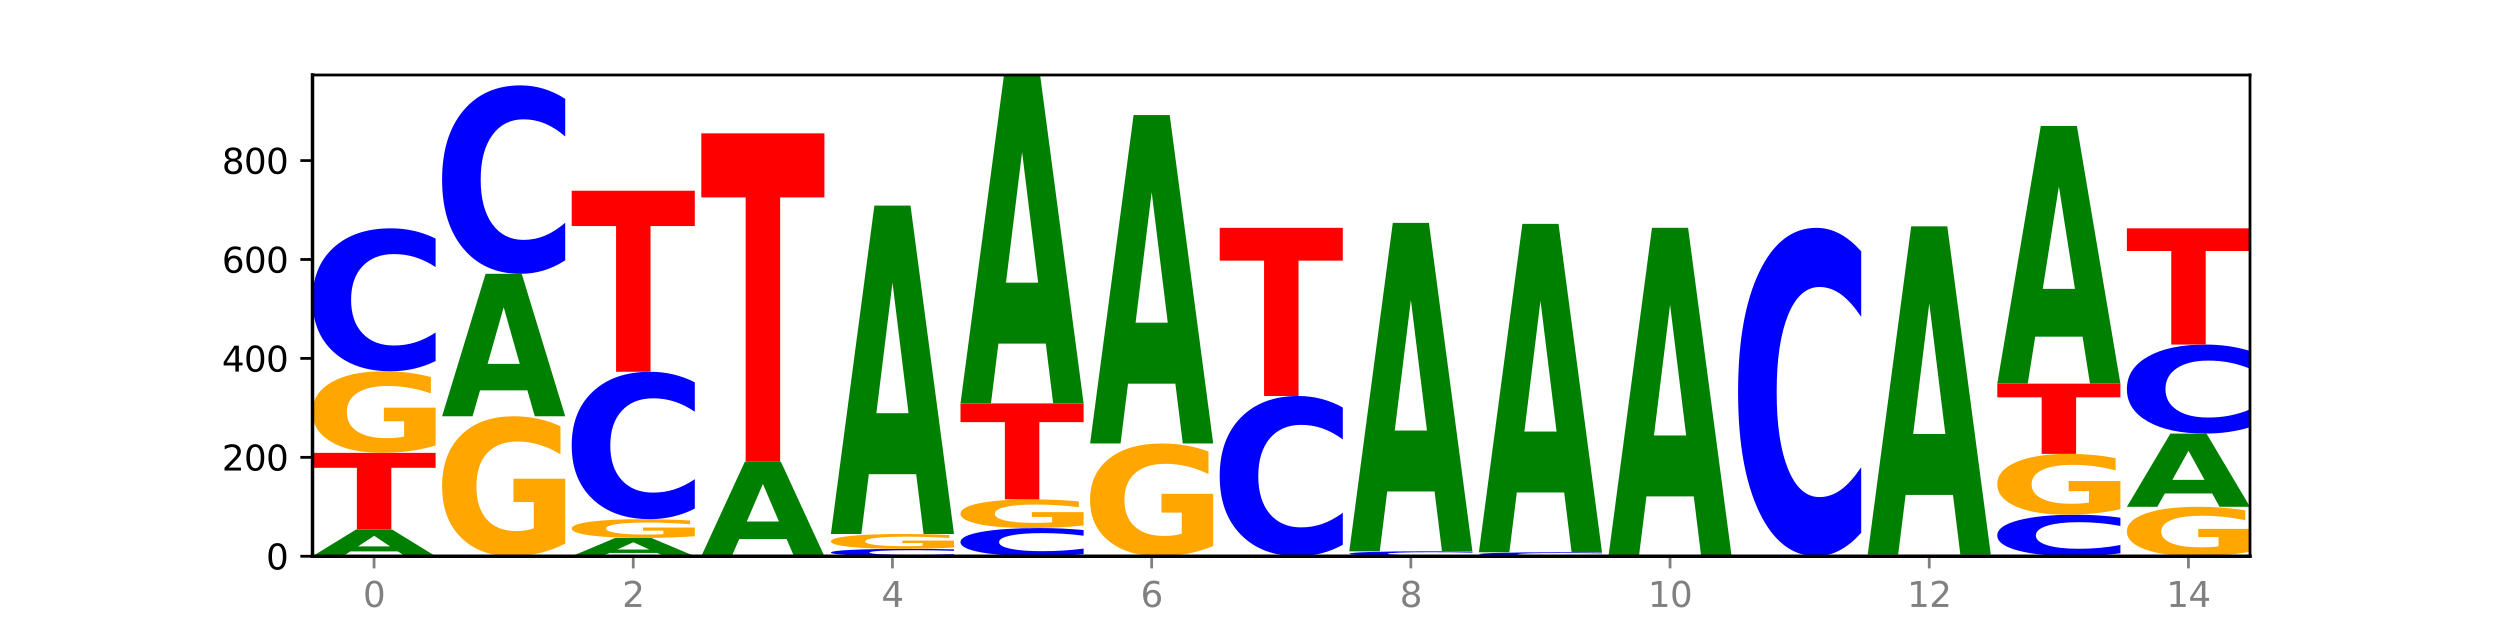 <?xml version="1.0" encoding="utf-8" standalone="no"?>
<!DOCTYPE svg PUBLIC "-//W3C//DTD SVG 1.1//EN"
  "http://www.w3.org/Graphics/SVG/1.1/DTD/svg11.dtd">
<svg xmlns:xlink="http://www.w3.org/1999/xlink" width="720pt" height="180pt" viewBox="0 0 720 180" xmlns="http://www.w3.org/2000/svg" version="1.1">
 <defs>
  <style type="text/css">*{stroke-linejoin: round; stroke-linecap: butt}</style>
 </defs>
 <g id="figure_1">
  <g id="patch_1">
   <path d="M 0 180 
L 720 180 
L 720 0 
L 0 0 
z
" style="fill: #ffffff"/>
  </g>
  <g id="axes_1">
   <g id="patch_2">
    <path d="M 90 160.2 
L 648 160.2 
L 648 21.6 
L 90 21.6 
z
" style="fill: #ffffff"/>
   </g>
   <g id="line2d_1">
    <path d="M 90 160.2 
L 648 160.2 
" clip-path="url(#pe08fc29770)" style="fill: none; stroke: #000000; stroke-width: 0.5; stroke-linecap: square"/>
   </g>
   <g id="patch_3">
    <path d="M 114.562 158.799 
L 100.925 158.799 
L 98.772 160.2 
L 90 160.2 
L 102.527 152.508 
L 112.931 152.508 
L 125.458 160.2 
L 116.693 160.2 
L 114.562 158.799 
z
M 103.1 157.371 
L 112.365 157.371 
L 107.74 154.311 
L 103.1 157.371 
z
" clip-path="url(#pe08fc29770)" style="fill: #008000"/>
   </g>
   <g id="patch_4">
    <path d="M 90 130.429 
L 125.458 130.429 
L 125.458 134.735 
L 112.701 134.735 
L 112.701 152.508 
L 102.781 152.508 
L 102.781 134.735 
L 90 134.735 
L 90 130.429 
z
" clip-path="url(#pe08fc29770)" style="fill: #ff0000"/>
   </g>
   <g id="patch_5">
    <path d="M 125.458 128.302 
Q 121.882 129.366 118.036 129.9 
Q 114.19 130.429 110.089 130.429 
Q 100.823 130.429 95.412 127.263 
Q 90 124.098 90 118.684 
Q 90 113.208 95.507 110.066 
Q 101.022 106.925 110.614 106.925 
Q 114.309 106.925 117.694 107.352 
Q 121.088 107.775 124.091 108.61 
L 124.091 113.295 
Q 120.992 112.222 117.925 111.693 
Q 114.857 111.159 111.774 111.159 
Q 106.068 111.159 102.977 113.111 
Q 99.886 115.057 99.886 118.684 
Q 99.886 122.277 102.866 124.239 
Q 105.846 126.195 111.329 126.195 
Q 112.823 126.195 114.102 126.083 
Q 115.382 125.967 116.399 125.724 
L 116.399 121.325 
L 110.558 121.325 
L 110.558 117.407 
L 125.458 117.407 
L 125.458 128.302 
z
" clip-path="url(#pe08fc29770)" style="fill: #ffa600"/>
   </g>
   <g id="patch_6">
    <path d="M 125.458 103.974 
Q 122.492 105.437 119.285 106.177 
Q 116.078 106.925 112.585 106.925 
Q 102.168 106.925 96.084 101.381 
Q 90 95.836 90 86.354 
Q 90 76.839 96.084 71.303 
Q 102.168 65.758 112.585 65.758 
Q 116.078 65.758 119.285 66.507 
Q 122.492 67.246 125.458 68.709 
L 125.458 76.915 
Q 122.465 74.976 119.562 74.075 
Q 116.658 73.174 113.451 73.174 
Q 107.698 73.174 104.401 76.686 
Q 101.114 80.189 101.114 86.354 
Q 101.114 92.494 104.401 96.006 
Q 107.698 99.51 113.451 99.51 
Q 116.658 99.51 119.562 98.608 
Q 122.465 97.699 125.458 95.76 
L 125.458 103.974 
z
" clip-path="url(#pe08fc29770)" style="fill: #0000ff"/>
   </g>
   <g id="patch_7">
    <path d="M 162.783 156.553 
Q 159.207 158.376 155.36 159.292 
Q 151.514 160.2 147.414 160.2 
Q 138.148 160.2 132.736 154.771 
Q 127.324 149.341 127.324 140.056 
Q 127.324 130.663 132.831 125.276 
Q 138.346 119.888 147.938 119.888 
Q 151.633 119.888 155.019 120.621 
Q 158.412 121.345 161.416 122.777 
L 161.416 130.813 
Q 158.317 128.973 155.249 128.065 
Q 152.182 127.149 149.098 127.149 
Q 143.393 127.149 140.301 130.497 
Q 137.21 133.836 137.21 140.056 
Q 137.21 146.219 140.19 149.583 
Q 143.17 152.939 148.653 152.939 
Q 150.147 152.939 151.427 152.747 
Q 152.706 152.547 153.723 152.131 
L 153.723 144.586 
L 147.883 144.586 
L 147.883 137.866 
L 162.783 137.866 
L 162.783 156.553 
z
" clip-path="url(#pe08fc29770)" style="fill: #ffa600"/>
   </g>
   <g id="patch_8">
    <path d="M 151.886 112.414 
L 138.25 112.414 
L 136.097 119.888 
L 127.324 119.888 
L 139.852 78.863 
L 150.255 78.863 
L 162.783 119.888 
L 154.018 119.888 
L 151.886 112.414 
z
M 140.425 104.8 
L 149.69 104.8 
L 145.064 88.482 
L 140.425 104.8 
z
" clip-path="url(#pe08fc29770)" style="fill: #008000"/>
   </g>
   <g id="patch_9">
    <path d="M 162.783 74.973 
Q 159.817 76.901 156.609 77.877 
Q 153.402 78.863 149.909 78.863 
Q 139.492 78.863 133.408 71.554 
Q 127.324 64.244 127.324 51.744 
Q 127.324 39.199 133.408 31.901 
Q 139.492 24.591 149.909 24.591 
Q 153.402 24.591 156.609 25.578 
Q 159.817 26.553 162.783 28.482 
L 162.783 39.3 
Q 159.79 36.744 156.886 35.556 
Q 153.983 34.367 150.776 34.367 
Q 145.022 34.367 141.726 38.997 
Q 138.438 43.616 138.438 51.744 
Q 138.438 59.838 141.726 64.469 
Q 145.022 69.087 150.776 69.087 
Q 153.983 69.087 156.886 67.899 
Q 159.79 66.699 162.783 64.143 
L 162.783 74.973 
z
" clip-path="url(#pe08fc29770)" style="fill: #0000ff"/>
   </g>
   <g id="patch_10">
    <path d="M 189.211 159.24 
L 175.574 159.24 
L 173.421 160.2 
L 164.649 160.2 
L 177.176 154.929 
L 187.58 154.929 
L 200.107 160.2 
L 191.342 160.2 
L 189.211 159.24 
z
M 177.749 158.262 
L 187.014 158.262 
L 182.389 156.165 
L 177.749 158.262 
z
" clip-path="url(#pe08fc29770)" style="fill: #008000"/>
   </g>
   <g id="patch_11">
    <path d="M 200.107 154.44 
Q 196.531 154.685 192.685 154.808 
Q 188.839 154.929 184.738 154.929 
Q 175.472 154.929 170.061 154.2 
Q 164.649 153.471 164.649 152.225 
Q 164.649 150.963 170.156 150.24 
Q 175.671 149.517 185.263 149.517 
Q 188.958 149.517 192.343 149.615 
Q 195.736 149.712 198.74 149.905 
L 198.74 150.984 
Q 195.641 150.736 192.574 150.615 
Q 189.506 150.492 186.423 150.492 
Q 180.717 150.492 177.626 150.941 
Q 174.535 151.389 174.535 152.225 
Q 174.535 153.052 177.515 153.504 
Q 180.495 153.954 185.978 153.954 
Q 187.472 153.954 188.751 153.929 
Q 190.031 153.902 191.048 153.846 
L 191.048 152.833 
L 185.207 152.833 
L 185.207 151.931 
L 200.107 151.931 
L 200.107 154.44 
z
" clip-path="url(#pe08fc29770)" style="fill: #ffa600"/>
   </g>
   <g id="patch_12">
    <path d="M 200.107 146.474 
Q 197.141 147.982 193.934 148.745 
Q 190.727 149.517 187.233 149.517 
Q 176.817 149.517 170.733 143.799 
Q 164.649 138.082 164.649 128.305 
Q 164.649 118.493 170.733 112.785 
Q 176.817 107.068 187.233 107.068 
Q 190.727 107.068 193.934 107.839 
Q 197.141 108.602 200.107 110.11 
L 200.107 118.572 
Q 197.114 116.573 194.211 115.643 
Q 191.307 114.714 188.1 114.714 
Q 182.347 114.714 179.05 118.335 
Q 175.762 121.948 175.762 128.305 
Q 175.762 134.636 179.05 138.258 
Q 182.347 141.87 188.1 141.87 
Q 191.307 141.87 194.211 140.941 
Q 197.114 140.003 200.107 138.003 
L 200.107 146.474 
z
" clip-path="url(#pe08fc29770)" style="fill: #0000ff"/>
   </g>
   <g id="patch_13">
    <path d="M 164.649 54.932 
L 200.107 54.932 
L 200.107 65.1 
L 187.35 65.1 
L 187.35 107.068 
L 177.43 107.068 
L 177.43 65.1 
L 164.649 65.1 
L 164.649 54.932 
z
" clip-path="url(#pe08fc29770)" style="fill: #ff0000"/>
   </g>
   <g id="patch_14">
    <path d="M 226.535 155.244 
L 212.899 155.244 
L 210.745 160.2 
L 201.973 160.2 
L 214.501 132.993 
L 224.904 132.993 
L 237.431 160.2 
L 228.667 160.2 
L 226.535 155.244 
z
M 215.073 150.194 
L 224.339 150.194 
L 219.713 139.372 
L 215.073 150.194 
z
" clip-path="url(#pe08fc29770)" style="fill: #008000"/>
   </g>
   <g id="patch_15">
    <path d="M 201.973 38.409 
L 237.431 38.409 
L 237.431 56.855 
L 224.675 56.855 
L 224.675 132.993 
L 214.755 132.993 
L 214.755 56.855 
L 201.973 56.855 
L 201.973 38.409 
z
" clip-path="url(#pe08fc29770)" style="fill: #ff0000"/>
   </g>
   <g id="patch_16">
    <path d="M 274.756 160.047 
Q 271.79 160.123 268.583 160.161 
Q 265.375 160.2 261.882 160.2 
Q 251.465 160.2 245.382 159.912 
Q 239.298 159.624 239.298 159.132 
Q 239.298 158.638 245.382 158.351 
Q 251.465 158.063 261.882 158.063 
Q 265.375 158.063 268.583 158.102 
Q 271.79 158.141 274.756 158.216 
L 274.756 158.642 
Q 271.763 158.542 268.86 158.495 
Q 265.956 158.448 262.749 158.448 
Q 256.995 158.448 253.699 158.63 
Q 250.411 158.812 250.411 159.132 
Q 250.411 159.451 253.699 159.633 
Q 256.995 159.815 262.749 159.815 
Q 265.956 159.815 268.86 159.768 
Q 271.763 159.721 274.756 159.62 
L 274.756 160.047 
z
" clip-path="url(#pe08fc29770)" style="fill: #0000ff"/>
   </g>
   <g id="patch_17">
    <path d="M 274.756 157.677 
Q 271.18 157.87 267.334 157.967 
Q 263.487 158.063 259.387 158.063 
Q 250.121 158.063 244.709 157.488 
Q 239.298 156.912 239.298 155.928 
Q 239.298 154.932 244.805 154.361 
Q 250.32 153.79 259.911 153.79 
Q 263.607 153.79 266.992 153.868 
Q 270.385 153.944 273.389 154.096 
L 273.389 154.948 
Q 270.29 154.753 267.222 154.657 
Q 264.155 154.56 261.072 154.56 
Q 255.366 154.56 252.275 154.915 
Q 249.183 155.269 249.183 155.928 
Q 249.183 156.581 252.163 156.938 
Q 255.143 157.294 260.627 157.294 
Q 262.121 157.294 263.4 157.273 
Q 264.679 157.252 265.697 157.208 
L 265.697 156.408 
L 259.856 156.408 
L 259.856 155.696 
L 274.756 155.696 
L 274.756 157.677 
z
" clip-path="url(#pe08fc29770)" style="fill: #ffa600"/>
   </g>
   <g id="patch_18">
    <path d="M 263.86 136.56 
L 250.223 136.56 
L 248.07 153.79 
L 239.298 153.79 
L 251.825 59.206 
L 262.228 59.206 
L 274.756 153.79 
L 265.991 153.79 
L 263.86 136.56 
z
M 252.398 119.005 
L 261.663 119.005 
L 257.038 81.382 
L 252.398 119.005 
z
" clip-path="url(#pe08fc29770)" style="fill: #008000"/>
   </g>
   <g id="patch_19">
    <path d="M 312.08 159.618 
Q 309.114 159.906 305.907 160.052 
Q 302.7 160.2 299.207 160.2 
Q 288.79 160.2 282.706 159.106 
Q 276.622 158.013 276.622 156.143 
Q 276.622 154.266 282.706 153.174 
Q 288.79 152.081 299.207 152.081 
Q 302.7 152.081 305.907 152.228 
Q 309.114 152.374 312.08 152.663 
L 312.08 154.281 
Q 309.087 153.899 306.184 153.721 
Q 303.28 153.543 300.073 153.543 
Q 294.32 153.543 291.023 154.236 
Q 287.736 154.927 287.736 156.143 
Q 287.736 157.354 291.023 158.046 
Q 294.32 158.737 300.073 158.737 
Q 303.28 158.737 306.184 158.56 
Q 309.087 158.38 312.08 157.998 
L 312.08 159.618 
z
" clip-path="url(#pe08fc29770)" style="fill: #0000ff"/>
   </g>
   <g id="patch_20">
    <path d="M 312.08 151.333 
Q 308.504 151.707 304.658 151.895 
Q 300.812 152.081 296.711 152.081 
Q 287.445 152.081 282.034 150.968 
Q 276.622 149.855 276.622 147.952 
Q 276.622 146.027 282.129 144.923 
Q 287.644 143.819 297.236 143.819 
Q 300.931 143.819 304.316 143.969 
Q 307.71 144.117 310.713 144.411 
L 310.713 146.058 
Q 307.614 145.681 304.547 145.495 
Q 301.479 145.307 298.396 145.307 
Q 292.69 145.307 289.599 145.993 
Q 286.508 146.677 286.508 147.952 
Q 286.508 149.215 289.488 149.905 
Q 292.468 150.592 297.951 150.592 
Q 299.445 150.592 300.724 150.553 
Q 302.004 150.512 303.021 150.427 
L 303.021 148.881 
L 297.18 148.881 
L 297.18 147.503 
L 312.08 147.503 
L 312.08 151.333 
z
" clip-path="url(#pe08fc29770)" style="fill: #ffa600"/>
   </g>
   <g id="patch_21">
    <path d="M 276.622 116.184 
L 312.08 116.184 
L 312.08 121.574 
L 299.324 121.574 
L 299.324 143.819 
L 289.404 143.819 
L 289.404 121.574 
L 276.622 121.574 
L 276.622 116.184 
z
" clip-path="url(#pe08fc29770)" style="fill: #ff0000"/>
   </g>
   <g id="patch_22">
    <path d="M 301.184 98.954 
L 287.547 98.954 
L 285.394 116.184 
L 276.622 116.184 
L 289.15 21.6 
L 299.553 21.6 
L 312.08 116.184 
L 303.315 116.184 
L 301.184 98.954 
z
M 289.722 81.399 
L 298.987 81.399 
L 294.362 43.776 
L 289.722 81.399 
z
" clip-path="url(#pe08fc29770)" style="fill: #008000"/>
   </g>
   <g id="patch_23">
    <path d="M 349.405 157.262 
Q 345.829 158.731 341.982 159.469 
Q 338.136 160.2 334.036 160.2 
Q 324.77 160.2 319.358 155.826 
Q 313.946 151.452 313.946 143.971 
Q 313.946 136.404 319.454 132.063 
Q 324.969 127.722 334.56 127.722 
Q 338.255 127.722 341.641 128.313 
Q 345.034 128.896 348.038 130.05 
L 348.038 136.524 
Q 344.939 135.042 341.871 134.31 
Q 338.804 133.572 335.72 133.572 
Q 330.015 133.572 326.923 136.269 
Q 323.832 138.96 323.832 143.971 
Q 323.832 148.936 326.812 151.646 
Q 329.792 154.35 335.275 154.35 
Q 336.769 154.35 338.049 154.196 
Q 339.328 154.035 340.345 153.699 
L 340.345 147.621 
L 334.505 147.621 
L 334.505 142.207 
L 349.405 142.207 
L 349.405 157.262 
z
" clip-path="url(#pe08fc29770)" style="fill: #ffa600"/>
   </g>
   <g id="patch_24">
    <path d="M 338.508 110.492 
L 324.872 110.492 
L 322.719 127.722 
L 313.946 127.722 
L 326.474 33.138 
L 336.877 33.138 
L 349.405 127.722 
L 340.64 127.722 
L 338.508 110.492 
z
M 327.047 92.937 
L 336.312 92.937 
L 331.686 55.315 
L 327.047 92.937 
z
" clip-path="url(#pe08fc29770)" style="fill: #008000"/>
   </g>
   <g id="patch_25">
    <path d="M 386.729 156.892 
Q 383.763 158.532 380.556 159.361 
Q 377.349 160.2 373.856 160.2 
Q 363.439 160.2 357.355 153.984 
Q 351.271 147.768 351.271 137.138 
Q 351.271 126.47 357.355 120.263 
Q 363.439 114.047 373.856 114.047 
Q 377.349 114.047 380.556 114.886 
Q 383.763 115.716 386.729 117.356 
L 386.729 126.556 
Q 383.736 124.382 380.833 123.371 
Q 377.929 122.361 374.722 122.361 
Q 368.969 122.361 365.672 126.298 
Q 362.385 130.226 362.385 137.138 
Q 362.385 144.021 365.672 147.959 
Q 368.969 151.887 374.722 151.887 
Q 377.929 151.887 380.833 150.876 
Q 383.736 149.856 386.729 147.682 
L 386.729 156.892 
z
" clip-path="url(#pe08fc29770)" style="fill: #0000ff"/>
   </g>
   <g id="patch_26">
    <path d="M 351.271 65.616 
L 386.729 65.616 
L 386.729 75.061 
L 373.972 75.061 
L 373.972 114.047 
L 364.052 114.047 
L 364.052 75.061 
L 351.271 75.061 
L 351.271 65.616 
z
" clip-path="url(#pe08fc29770)" style="fill: #ff0000"/>
   </g>
   <g id="patch_27">
    <path d="M 424.054 160.098 
Q 421.087 160.149 417.88 160.174 
Q 414.673 160.2 411.18 160.2 
Q 400.763 160.2 394.679 160.008 
Q 388.595 159.816 388.595 159.488 
Q 388.595 159.159 394.679 158.967 
Q 400.763 158.776 411.18 158.776 
Q 414.673 158.776 417.88 158.801 
Q 421.087 158.827 424.054 158.878 
L 424.054 159.162 
Q 421.061 159.095 418.157 159.063 
Q 415.254 159.032 412.047 159.032 
Q 406.293 159.032 402.997 159.154 
Q 399.709 159.275 399.709 159.488 
Q 399.709 159.701 402.997 159.822 
Q 406.293 159.943 412.047 159.943 
Q 415.254 159.943 418.157 159.912 
Q 421.061 159.881 424.054 159.814 
L 424.054 160.098 
z
" clip-path="url(#pe08fc29770)" style="fill: #0000ff"/>
   </g>
   <g id="patch_28">
    <path d="M 413.157 141.545 
L 399.521 141.545 
L 397.367 158.776 
L 388.595 158.776 
L 401.123 64.191 
L 411.526 64.191 
L 424.054 158.776 
L 415.289 158.776 
L 413.157 141.545 
z
M 401.695 123.991 
L 410.961 123.991 
L 406.335 86.368 
L 401.695 123.991 
z
" clip-path="url(#pe08fc29770)" style="fill: #008000"/>
   </g>
   <g id="patch_29">
    <path d="M 461.378 160.118 
Q 458.412 160.159 455.205 160.179 
Q 451.997 160.2 448.504 160.2 
Q 438.088 160.2 432.004 160.047 
Q 425.92 159.893 425.92 159.631 
Q 425.92 159.367 432.004 159.214 
Q 438.088 159.06 448.504 159.06 
Q 451.997 159.06 455.205 159.081 
Q 458.412 159.102 461.378 159.142 
L 461.378 159.369 
Q 458.385 159.316 455.482 159.291 
Q 452.578 159.266 449.371 159.266 
Q 443.618 159.266 440.321 159.363 
Q 437.033 159.46 437.033 159.631 
Q 437.033 159.801 440.321 159.898 
Q 443.618 159.995 449.371 159.995 
Q 452.578 159.995 455.482 159.97 
Q 458.385 159.945 461.378 159.891 
L 461.378 160.118 
z
" clip-path="url(#pe08fc29770)" style="fill: #0000ff"/>
   </g>
   <g id="patch_30">
    <path d="M 450.482 141.83 
L 436.845 141.83 
L 434.692 159.06 
L 425.92 159.06 
L 438.447 64.476 
L 448.85 64.476 
L 461.378 159.06 
L 452.613 159.06 
L 450.482 141.83 
z
M 439.02 124.276 
L 448.285 124.276 
L 443.66 86.653 
L 439.02 124.276 
z
" clip-path="url(#pe08fc29770)" style="fill: #008000"/>
   </g>
   <g id="patch_31">
    <path d="M 487.806 142.97 
L 474.169 142.97 
L 472.016 160.2 
L 463.244 160.2 
L 475.772 65.616 
L 486.175 65.616 
L 498.702 160.2 
L 489.937 160.2 
L 487.806 142.97 
z
M 476.344 125.415 
L 485.609 125.415 
L 480.984 87.792 
L 476.344 125.415 
z
" clip-path="url(#pe08fc29770)" style="fill: #008000"/>
   </g>
   <g id="patch_32">
    <path d="M 536.027 153.42 
Q 533.061 156.781 529.854 158.481 
Q 526.646 160.2 523.153 160.2 
Q 512.736 160.2 506.652 147.461 
Q 500.569 134.722 500.569 112.937 
Q 500.569 91.074 506.652 78.355 
Q 512.736 65.616 523.153 65.616 
Q 526.646 65.616 529.854 67.335 
Q 533.061 69.035 536.027 72.396 
L 536.027 91.25 
Q 533.034 86.795 530.13 84.724 
Q 527.227 82.653 524.02 82.653 
Q 518.266 82.653 514.97 90.722 
Q 511.682 98.772 511.682 112.937 
Q 511.682 127.044 514.97 135.113 
Q 518.266 143.163 524.02 143.163 
Q 527.227 143.163 530.13 141.092 
Q 533.034 139.001 536.027 134.546 
L 536.027 153.42 
z
" clip-path="url(#pe08fc29770)" style="fill: #0000ff"/>
   </g>
   <g id="patch_33">
    <path d="M 573.351 160.161 
Q 569.775 160.181 565.929 160.19 
Q 562.083 160.2 557.982 160.2 
Q 548.716 160.2 543.305 160.142 
Q 537.893 160.085 537.893 159.986 
Q 537.893 159.887 543.4 159.83 
Q 548.915 159.773 558.507 159.773 
Q 562.202 159.773 565.587 159.78 
Q 568.98 159.788 571.984 159.803 
L 571.984 159.888 
Q 568.885 159.869 565.818 159.859 
Q 562.75 159.85 559.667 159.85 
Q 553.961 159.85 550.87 159.885 
Q 547.779 159.921 547.779 159.986 
Q 547.779 160.052 550.759 160.087 
Q 553.739 160.123 559.222 160.123 
Q 560.716 160.123 561.995 160.121 
Q 563.275 160.119 564.292 160.114 
L 564.292 160.034 
L 558.451 160.034 
L 558.451 159.963 
L 573.351 159.963 
L 573.351 160.161 
z
" clip-path="url(#pe08fc29770)" style="fill: #ffa600"/>
   </g>
   <g id="patch_34">
    <path d="M 562.455 142.542 
L 548.818 142.542 
L 546.665 159.773 
L 537.893 159.773 
L 550.42 65.188 
L 560.824 65.188 
L 573.351 159.773 
L 564.586 159.773 
L 562.455 142.542 
z
M 550.993 124.988 
L 560.258 124.988 
L 555.633 87.365 
L 550.993 124.988 
z
" clip-path="url(#pe08fc29770)" style="fill: #008000"/>
   </g>
   <g id="patch_35">
    <path d="M 610.676 159.342 
Q 607.71 159.767 604.502 159.982 
Q 601.295 160.2 597.802 160.2 
Q 587.385 160.2 581.301 158.588 
Q 575.217 156.977 575.217 154.221 
Q 575.217 151.455 581.301 149.846 
Q 587.385 148.235 597.802 148.235 
Q 601.295 148.235 604.502 148.452 
Q 607.71 148.667 610.676 149.092 
L 610.676 151.477 
Q 607.683 150.914 604.779 150.652 
Q 601.876 150.39 598.669 150.39 
Q 592.915 150.39 589.619 151.411 
Q 586.331 152.429 586.331 154.221 
Q 586.331 156.006 589.619 157.026 
Q 592.915 158.045 598.669 158.045 
Q 601.876 158.045 604.779 157.783 
Q 607.683 157.518 610.676 156.955 
L 610.676 159.342 
z
" clip-path="url(#pe08fc29770)" style="fill: #0000ff"/>
   </g>
   <g id="patch_36">
    <path d="M 610.676 146.649 
Q 607.1 147.442 603.253 147.84 
Q 599.407 148.235 595.307 148.235 
Q 586.041 148.235 580.629 145.875 
Q 575.217 143.515 575.217 139.48 
Q 575.217 135.397 580.724 133.055 
Q 586.239 130.714 595.831 130.714 
Q 599.526 130.714 602.912 131.032 
Q 606.305 131.347 609.309 131.97 
L 609.309 135.462 
Q 606.21 134.662 603.142 134.268 
Q 600.075 133.87 596.991 133.87 
Q 591.286 133.87 588.194 135.325 
Q 585.103 136.776 585.103 139.48 
Q 585.103 142.158 588.083 143.62 
Q 591.063 145.079 596.546 145.079 
Q 598.04 145.079 599.32 144.995 
Q 600.599 144.908 601.616 144.727 
L 601.616 141.448 
L 595.776 141.448 
L 595.776 138.528 
L 610.676 138.528 
L 610.676 146.649 
z
" clip-path="url(#pe08fc29770)" style="fill: #ffa600"/>
   </g>
   <g id="patch_37">
    <path d="M 575.217 110.486 
L 610.676 110.486 
L 610.676 114.431 
L 597.919 114.431 
L 597.919 130.714 
L 587.999 130.714 
L 587.999 114.431 
L 575.217 114.431 
L 575.217 110.486 
z
" clip-path="url(#pe08fc29770)" style="fill: #ff0000"/>
   </g>
   <g id="patch_38">
    <path d="M 599.779 96.967 
L 586.143 96.967 
L 583.99 110.486 
L 575.217 110.486 
L 587.745 36.272 
L 598.148 36.272 
L 610.676 110.486 
L 601.911 110.486 
L 599.779 96.967 
z
M 588.318 83.193 
L 597.583 83.193 
L 592.957 53.672 
L 588.318 83.193 
z
" clip-path="url(#pe08fc29770)" style="fill: #008000"/>
   </g>
   <g id="patch_39">
    <path d="M 648 158.911 
Q 644.424 159.556 640.578 159.879 
Q 636.732 160.2 632.631 160.2 
Q 623.365 160.2 617.954 158.281 
Q 612.542 156.363 612.542 153.082 
Q 612.542 149.763 618.049 147.859 
Q 623.564 145.955 633.156 145.955 
Q 636.851 145.955 640.236 146.214 
Q 643.629 146.47 646.633 146.976 
L 646.633 149.816 
Q 643.534 149.166 640.467 148.845 
Q 637.399 148.521 634.316 148.521 
Q 628.61 148.521 625.519 149.704 
Q 622.428 150.884 622.428 153.082 
Q 622.428 155.26 625.408 156.448 
Q 628.388 157.634 633.871 157.634 
Q 635.365 157.634 636.644 157.566 
Q 637.924 157.496 638.941 157.349 
L 638.941 154.683 
L 633.1 154.683 
L 633.1 152.308 
L 648 152.308 
L 648 158.911 
z
" clip-path="url(#pe08fc29770)" style="fill: #ffa600"/>
   </g>
   <g id="patch_40">
    <path d="M 637.104 142.115 
L 623.467 142.115 
L 621.314 145.955 
L 612.542 145.955 
L 625.069 124.873 
L 635.473 124.873 
L 648 145.955 
L 639.235 145.955 
L 637.104 142.115 
z
M 625.642 138.202 
L 634.907 138.202 
L 630.282 129.816 
L 625.642 138.202 
z
" clip-path="url(#pe08fc29770)" style="fill: #008000"/>
   </g>
   <g id="patch_41">
    <path d="M 648 123.036 
Q 645.034 123.946 641.827 124.407 
Q 638.62 124.873 635.126 124.873 
Q 624.71 124.873 618.626 121.42 
Q 612.542 117.967 612.542 112.061 
Q 612.542 106.134 618.626 102.686 
Q 624.71 99.233 635.126 99.233 
Q 638.62 99.233 641.827 99.699 
Q 645.034 100.16 648 101.071 
L 648 106.182 
Q 645.007 104.974 642.104 104.413 
Q 639.2 103.852 635.993 103.852 
Q 630.24 103.852 626.943 106.039 
Q 623.655 108.221 623.655 112.061 
Q 623.655 115.885 626.943 118.073 
Q 630.24 120.255 635.993 120.255 
Q 639.2 120.255 642.104 119.693 
Q 645.007 119.127 648 117.919 
L 648 123.036 
z
" clip-path="url(#pe08fc29770)" style="fill: #0000ff"/>
   </g>
   <g id="patch_42">
    <path d="M 612.542 65.758 
L 648 65.758 
L 648 72.287 
L 635.243 72.287 
L 635.243 99.233 
L 625.323 99.233 
L 625.323 72.287 
L 612.542 72.287 
L 612.542 65.758 
z
" clip-path="url(#pe08fc29770)" style="fill: #ff0000"/>
   </g>
   <g id="matplotlib.axis_1">
    <g id="xtick_1">
     <g id="line2d_2">
      <defs>
       <path id="mfe00701a2f" d="M 0 0 
L 0 3.5 
" style="stroke: #808080; stroke-width: 0.8"/>
      </defs>
      <g>
       <use xlink:href="#mfe00701a2f" x="107.729" y="160.2" style="fill: #808080; stroke: #808080; stroke-width: 0.8"/>
      </g>
     </g>
     <g id="text_1">
      <!-- 0 -->
      <g style="fill: #808080" transform="translate(104.548 174.798) scale(0.1 -0.1)">
       <defs>
        <path id="DejaVuSans-30" d="M 2034 4250 
Q 1547 4250 1301 3770 
Q 1056 3291 1056 2328 
Q 1056 1369 1301 889 
Q 1547 409 2034 409 
Q 2525 409 2770 889 
Q 3016 1369 3016 2328 
Q 3016 3291 2770 3770 
Q 2525 4250 2034 4250 
z
M 2034 4750 
Q 2819 4750 3233 4129 
Q 3647 3509 3647 2328 
Q 3647 1150 3233 529 
Q 2819 -91 2034 -91 
Q 1250 -91 836 529 
Q 422 1150 422 2328 
Q 422 3509 836 4129 
Q 1250 4750 2034 4750 
z
" transform="scale(0.016)"/>
       </defs>
       <use xlink:href="#DejaVuSans-30"/>
      </g>
     </g>
    </g>
    <g id="xtick_2">
     <g id="line2d_3">
      <g>
       <use xlink:href="#mfe00701a2f" x="182.378" y="160.2" style="fill: #808080; stroke: #808080; stroke-width: 0.8"/>
      </g>
     </g>
     <g id="text_2">
      <!-- 2 -->
      <g style="fill: #808080" transform="translate(179.197 174.798) scale(0.1 -0.1)">
       <defs>
        <path id="DejaVuSans-32" d="M 1228 531 
L 3431 531 
L 3431 0 
L 469 0 
L 469 531 
Q 828 903 1448 1529 
Q 2069 2156 2228 2338 
Q 2531 2678 2651 2914 
Q 2772 3150 2772 3378 
Q 2772 3750 2511 3984 
Q 2250 4219 1831 4219 
Q 1534 4219 1204 4116 
Q 875 4013 500 3803 
L 500 4441 
Q 881 4594 1212 4672 
Q 1544 4750 1819 4750 
Q 2544 4750 2975 4387 
Q 3406 4025 3406 3419 
Q 3406 3131 3298 2873 
Q 3191 2616 2906 2266 
Q 2828 2175 2409 1742 
Q 1991 1309 1228 531 
z
" transform="scale(0.016)"/>
       </defs>
       <use xlink:href="#DejaVuSans-32"/>
      </g>
     </g>
    </g>
    <g id="xtick_3">
     <g id="line2d_4">
      <g>
       <use xlink:href="#mfe00701a2f" x="257.027" y="160.2" style="fill: #808080; stroke: #808080; stroke-width: 0.8"/>
      </g>
     </g>
     <g id="text_3">
      <!-- 4 -->
      <g style="fill: #808080" transform="translate(253.846 174.798) scale(0.1 -0.1)">
       <defs>
        <path id="DejaVuSans-34" d="M 2419 4116 
L 825 1625 
L 2419 1625 
L 2419 4116 
z
M 2253 4666 
L 3047 4666 
L 3047 1625 
L 3713 1625 
L 3713 1100 
L 3047 1100 
L 3047 0 
L 2419 0 
L 2419 1100 
L 313 1100 
L 313 1709 
L 2253 4666 
z
" transform="scale(0.016)"/>
       </defs>
       <use xlink:href="#DejaVuSans-34"/>
      </g>
     </g>
    </g>
    <g id="xtick_4">
     <g id="line2d_5">
      <g>
       <use xlink:href="#mfe00701a2f" x="331.676" y="160.2" style="fill: #808080; stroke: #808080; stroke-width: 0.8"/>
      </g>
     </g>
     <g id="text_4">
      <!-- 6 -->
      <g style="fill: #808080" transform="translate(328.494 174.798) scale(0.1 -0.1)">
       <defs>
        <path id="DejaVuSans-36" d="M 2113 2584 
Q 1688 2584 1439 2293 
Q 1191 2003 1191 1497 
Q 1191 994 1439 701 
Q 1688 409 2113 409 
Q 2538 409 2786 701 
Q 3034 994 3034 1497 
Q 3034 2003 2786 2293 
Q 2538 2584 2113 2584 
z
M 3366 4563 
L 3366 3988 
Q 3128 4100 2886 4159 
Q 2644 4219 2406 4219 
Q 1781 4219 1451 3797 
Q 1122 3375 1075 2522 
Q 1259 2794 1537 2939 
Q 1816 3084 2150 3084 
Q 2853 3084 3261 2657 
Q 3669 2231 3669 1497 
Q 3669 778 3244 343 
Q 2819 -91 2113 -91 
Q 1303 -91 875 529 
Q 447 1150 447 2328 
Q 447 3434 972 4092 
Q 1497 4750 2381 4750 
Q 2619 4750 2861 4703 
Q 3103 4656 3366 4563 
z
" transform="scale(0.016)"/>
       </defs>
       <use xlink:href="#DejaVuSans-36"/>
      </g>
     </g>
    </g>
    <g id="xtick_5">
     <g id="line2d_6">
      <g>
       <use xlink:href="#mfe00701a2f" x="406.324" y="160.2" style="fill: #808080; stroke: #808080; stroke-width: 0.8"/>
      </g>
     </g>
     <g id="text_5">
      <!-- 8 -->
      <g style="fill: #808080" transform="translate(403.143 174.798) scale(0.1 -0.1)">
       <defs>
        <path id="DejaVuSans-38" d="M 2034 2216 
Q 1584 2216 1326 1975 
Q 1069 1734 1069 1313 
Q 1069 891 1326 650 
Q 1584 409 2034 409 
Q 2484 409 2743 651 
Q 3003 894 3003 1313 
Q 3003 1734 2745 1975 
Q 2488 2216 2034 2216 
z
M 1403 2484 
Q 997 2584 770 2862 
Q 544 3141 544 3541 
Q 544 4100 942 4425 
Q 1341 4750 2034 4750 
Q 2731 4750 3128 4425 
Q 3525 4100 3525 3541 
Q 3525 3141 3298 2862 
Q 3072 2584 2669 2484 
Q 3125 2378 3379 2068 
Q 3634 1759 3634 1313 
Q 3634 634 3220 271 
Q 2806 -91 2034 -91 
Q 1263 -91 848 271 
Q 434 634 434 1313 
Q 434 1759 690 2068 
Q 947 2378 1403 2484 
z
M 1172 3481 
Q 1172 3119 1398 2916 
Q 1625 2713 2034 2713 
Q 2441 2713 2670 2916 
Q 2900 3119 2900 3481 
Q 2900 3844 2670 4047 
Q 2441 4250 2034 4250 
Q 1625 4250 1398 4047 
Q 1172 3844 1172 3481 
z
" transform="scale(0.016)"/>
       </defs>
       <use xlink:href="#DejaVuSans-38"/>
      </g>
     </g>
    </g>
    <g id="xtick_6">
     <g id="line2d_7">
      <g>
       <use xlink:href="#mfe00701a2f" x="480.973" y="160.2" style="fill: #808080; stroke: #808080; stroke-width: 0.8"/>
      </g>
     </g>
     <g id="text_6">
      <!-- 10 -->
      <g style="fill: #808080" transform="translate(474.611 174.798) scale(0.1 -0.1)">
       <defs>
        <path id="DejaVuSans-31" d="M 794 531 
L 1825 531 
L 1825 4091 
L 703 3866 
L 703 4441 
L 1819 4666 
L 2450 4666 
L 2450 531 
L 3481 531 
L 3481 0 
L 794 0 
L 794 531 
z
" transform="scale(0.016)"/>
       </defs>
       <use xlink:href="#DejaVuSans-31"/>
       <use xlink:href="#DejaVuSans-30" x="63.623"/>
      </g>
     </g>
    </g>
    <g id="xtick_7">
     <g id="line2d_8">
      <g>
       <use xlink:href="#mfe00701a2f" x="555.622" y="160.2" style="fill: #808080; stroke: #808080; stroke-width: 0.8"/>
      </g>
     </g>
     <g id="text_7">
      <!-- 12 -->
      <g style="fill: #808080" transform="translate(549.26 174.798) scale(0.1 -0.1)">
       <use xlink:href="#DejaVuSans-31"/>
       <use xlink:href="#DejaVuSans-32" x="63.623"/>
      </g>
     </g>
    </g>
    <g id="xtick_8">
     <g id="line2d_9">
      <g>
       <use xlink:href="#mfe00701a2f" x="630.271" y="160.2" style="fill: #808080; stroke: #808080; stroke-width: 0.8"/>
      </g>
     </g>
     <g id="text_8">
      <!-- 14 -->
      <g style="fill: #808080" transform="translate(623.908 174.798) scale(0.1 -0.1)">
       <use xlink:href="#DejaVuSans-31"/>
       <use xlink:href="#DejaVuSans-34" x="63.623"/>
      </g>
     </g>
    </g>
   </g>
   <g id="matplotlib.axis_2">
    <g id="ytick_1">
     <g id="line2d_10">
      <defs>
       <path id="m4bed2dc672" d="M 0 0 
L -3.5 0 
" style="stroke: #000000; stroke-width: 0.8"/>
      </defs>
      <g>
       <use xlink:href="#m4bed2dc672" x="90" y="160.2" style="stroke: #000000; stroke-width: 0.8"/>
      </g>
     </g>
     <g id="text_9">
      <!-- 0 -->
      <g transform="translate(76.638 163.999) scale(0.1 -0.1)">
       <use xlink:href="#DejaVuSans-30"/>
      </g>
     </g>
    </g>
    <g id="ytick_2">
     <g id="line2d_11">
      <g>
       <use xlink:href="#m4bed2dc672" x="90" y="131.711" style="stroke: #000000; stroke-width: 0.8"/>
      </g>
     </g>
     <g id="text_10">
      <!-- 200 -->
      <g transform="translate(63.913 135.51) scale(0.1 -0.1)">
       <use xlink:href="#DejaVuSans-32"/>
       <use xlink:href="#DejaVuSans-30" x="63.623"/>
       <use xlink:href="#DejaVuSans-30" x="127.246"/>
      </g>
     </g>
    </g>
    <g id="ytick_3">
     <g id="line2d_12">
      <g>
       <use xlink:href="#m4bed2dc672" x="90" y="103.222" style="stroke: #000000; stroke-width: 0.8"/>
      </g>
     </g>
     <g id="text_11">
      <!-- 400 -->
      <g transform="translate(63.913 107.021) scale(0.1 -0.1)">
       <use xlink:href="#DejaVuSans-34"/>
       <use xlink:href="#DejaVuSans-30" x="63.623"/>
       <use xlink:href="#DejaVuSans-30" x="127.246"/>
      </g>
     </g>
    </g>
    <g id="ytick_4">
     <g id="line2d_13">
      <g>
       <use xlink:href="#m4bed2dc672" x="90" y="74.732" style="stroke: #000000; stroke-width: 0.8"/>
      </g>
     </g>
     <g id="text_12">
      <!-- 600 -->
      <g transform="translate(63.913 78.532) scale(0.1 -0.1)">
       <use xlink:href="#DejaVuSans-36"/>
       <use xlink:href="#DejaVuSans-30" x="63.623"/>
       <use xlink:href="#DejaVuSans-30" x="127.246"/>
      </g>
     </g>
    </g>
    <g id="ytick_5">
     <g id="line2d_14">
      <g>
       <use xlink:href="#m4bed2dc672" x="90" y="46.243" style="stroke: #000000; stroke-width: 0.8"/>
      </g>
     </g>
     <g id="text_13">
      <!-- 800 -->
      <g transform="translate(63.913 50.042) scale(0.1 -0.1)">
       <use xlink:href="#DejaVuSans-38"/>
       <use xlink:href="#DejaVuSans-30" x="63.623"/>
       <use xlink:href="#DejaVuSans-30" x="127.246"/>
      </g>
     </g>
    </g>
   </g>
   <g id="patch_43">
    <path d="M 90 160.2 
L 90 21.6 
" style="fill: none; stroke: #000000; stroke-linejoin: miter; stroke-linecap: square"/>
   </g>
   <g id="patch_44">
    <path d="M 648 160.2 
L 648 21.6 
" style="fill: none; stroke: #000000; stroke-width: 0.8; stroke-linejoin: miter; stroke-linecap: square"/>
   </g>
   <g id="patch_45">
    <path d="M 90 160.2 
L 648 160.2 
" style="fill: none; stroke: #000000; stroke-linejoin: miter; stroke-linecap: square"/>
   </g>
   <g id="patch_46">
    <path d="M 90 21.6 
L 648 21.6 
" style="fill: none; stroke: #000000; stroke-width: 0.8; stroke-linejoin: miter; stroke-linecap: square"/>
   </g>
  </g>
 </g>
 <defs>
  <clipPath id="pe08fc29770">
   <rect x="90" y="21.6" width="558" height="138.6"/>
  </clipPath>
 </defs>
</svg>
